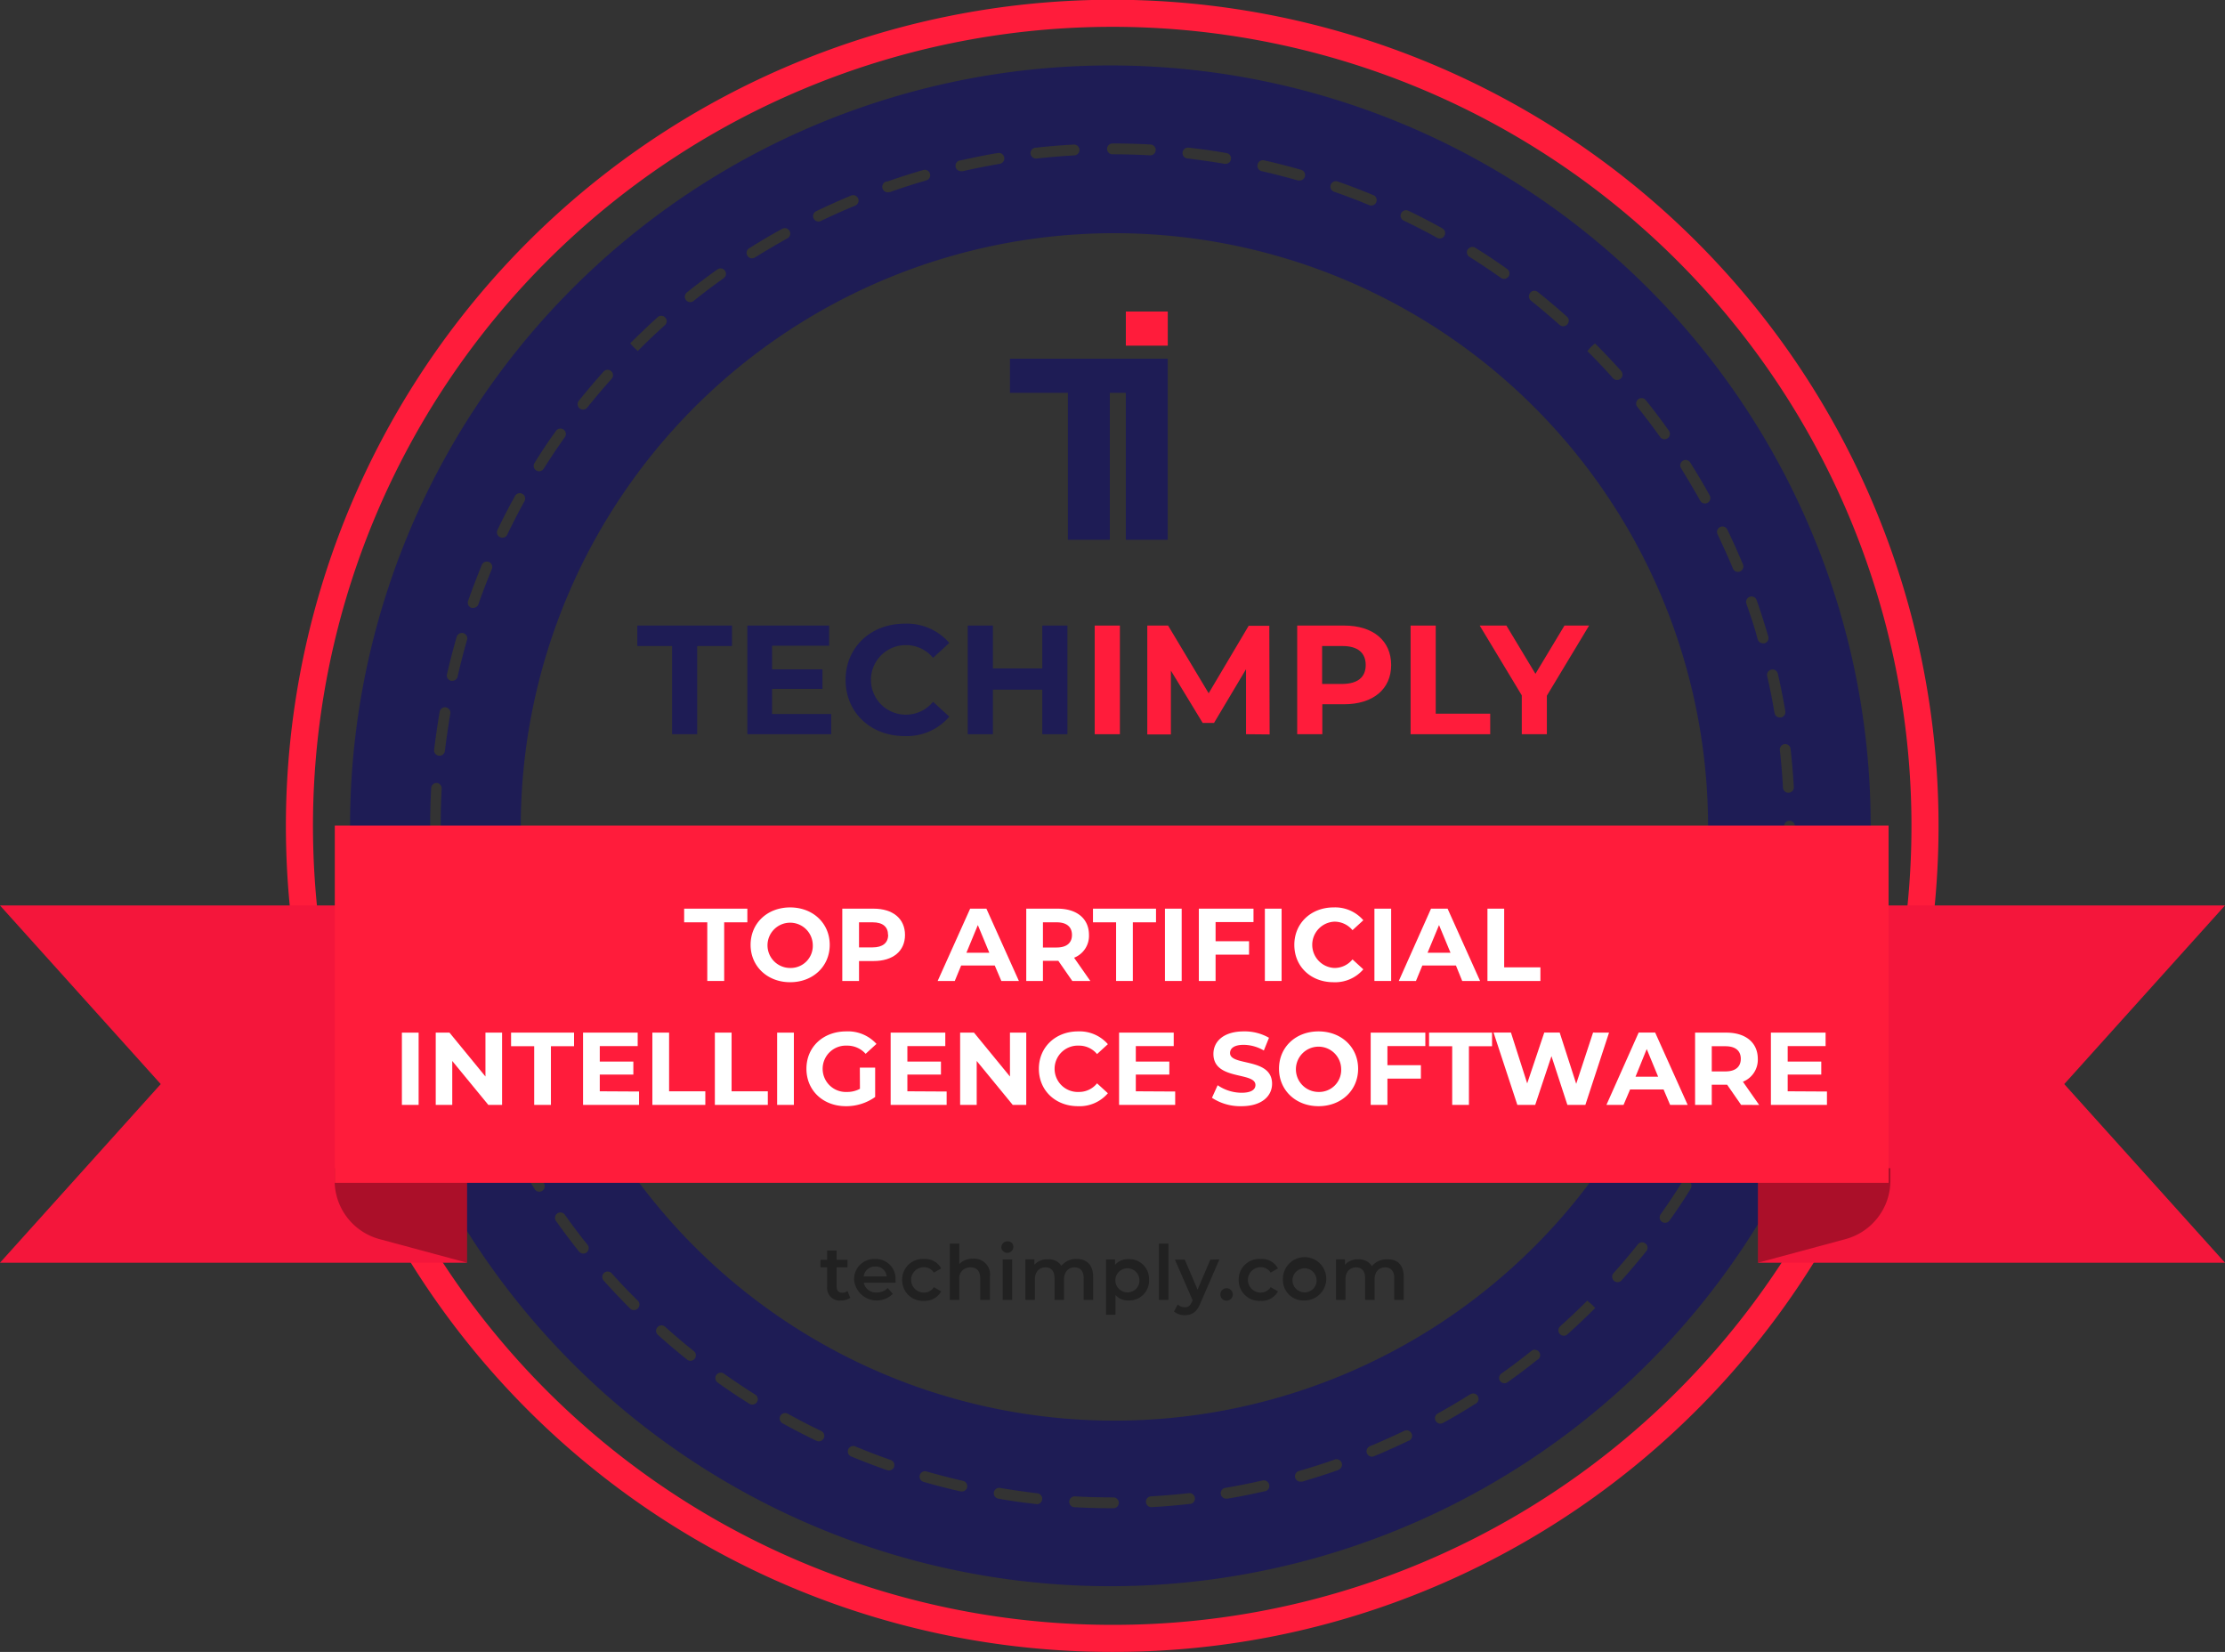 <svg xmlns="http://www.w3.org/2000/svg" viewBox="0 0 410.85 305"><rect x="0" y="0" width="410.85" height="305" fill="#333333" stroke="none"/><defs><style>.cls-1,.cls-2{fill:none;}.cls-1{stroke:#ff1c3b;stroke-miterlimit:10;stroke-width:5px;}.cls-3{fill:#1e1c55;}.cls-4{fill:#ff1c3b;}.cls-5{fill:#212121;}.cls-6{fill:#f4163b;}.cls-7{opacity:0.3;}.cls-8{fill:#fff;}</style></defs><title>Badge3</title><g id="Layer_2" data-name="Layer 2"><g id="Badge"><g id="Badge3"><path class="cls-1" d="M205.43,302.5A150,150,0,0,1,147,14.29,150,150,0,0,1,263.82,290.71,149.17,149.17,0,0,1,205.43,302.5Z"/><path class="cls-2" d="M315.43,152.5a109.62,109.62,0,1,0-8.64,42.81A109.3,109.3,0,0,0,315.43,152.5Z"/><path class="cls-3" d="M334.42,98a140.39,140.39,0,1,0,11,54.5A139.67,139.67,0,0,0,334.42,98Zm-3.78,40.31c.26,2.33.46,4.7.59,7a1,1,0,0,1-.94,1.06h-.06a1,1,0,0,1-1-.94c-.13-2.32-.32-4.65-.58-6.93a1,1,0,0,1,.89-1.11A1,1,0,0,1,330.64,138.31Zm-3.55-14.68a1,1,0,0,1,1.19.75c.52,2.29,1,4.62,1.38,6.93a1,1,0,0,1-.82,1.16h-.17a1,1,0,0,1-1-.83c-.39-2.28-.84-4.58-1.36-6.82A1,1,0,0,1,327.09,123.63ZM310.72,85.08a1,1,0,0,1,1.38.31c1.25,2,2.46,4,3.6,6.09a1,1,0,0,1-.88,1.48,1,1,0,0,1-.87-.51c-1.12-2-2.31-4-3.54-6A1,1,0,0,1,310.72,85.08ZM302.5,73.72a1,1,0,0,1,1.4.16c1.48,1.84,2.91,3.74,4.26,5.64a1,1,0,0,1-.23,1.4,1,1,0,0,1-.58.18,1,1,0,0,1-.81-.42c-1.34-1.87-2.75-3.74-4.2-5.55A1,1,0,0,1,302.5,73.72Zm-8.73-9.66.72-.69-.72.69.75-.65c1.65,1.64,3.27,3.35,4.82,5.08a1,1,0,0,1-.75,1.67,1,1,0,0,1-.75-.34c-1.52-1.7-3.11-3.38-4.73-5Zm-11.23-10a1,1,0,0,1,1.4-.16c1.83,1.46,3.65,3,5.4,4.56a1,1,0,0,1,.08,1.41A1,1,0,0,1,288,60c-1.73-1.54-3.51-3.05-5.31-4.49A1,1,0,0,1,282.54,54.1Zm-11.5-8a1,1,0,0,1,1.38-.31c2,1.24,4,2.57,5.88,3.92a1,1,0,0,1-.58,1.82,1,1,0,0,1-.58-.19c-1.88-1.33-3.83-2.63-5.78-3.86A1,1,0,0,1,271,46.07Zm-12.32-6.68a1,1,0,0,1,1.33-.47c2.11,1,4.23,2.11,6.28,3.25a1,1,0,0,1,.4,1.35,1,1,0,0,1-.88.52,1,1,0,0,1-.48-.12c-2-1.12-4.11-2.19-6.19-3.19A1,1,0,0,1,258.72,39.39Zm-13-5.26a1,1,0,0,1,1.28-.61c2.21.77,4.43,1.62,6.6,2.52a1,1,0,0,1-.38,1.92,1,1,0,0,1-.38-.07c-2.14-.89-4.33-1.72-6.5-2.48A1,1,0,0,1,245.72,34.13Zm-13.5-3.76a1,1,0,0,1,1.2-.76c2.28.52,4.59,1.11,6.84,1.76a1,1,0,0,1,.69,1.24,1,1,0,0,1-1,.72.9.9,0,0,1-.28,0c-2.22-.63-4.49-1.22-6.74-1.73A1,1,0,0,1,232.22,30.37Zm-12.74-3.1c2.34.26,4.69.59,7,1a1,1,0,0,1,.82,1.16,1,1,0,0,1-1,.83h-.17c-2.27-.39-4.59-.71-6.89-1a1,1,0,0,1-.88-1.11A1,1,0,0,1,219.48,27.27Zm-14.11-.77h.06c2.33,0,4.69.06,7,.19a1,1,0,0,1-.05,2h-.06c-2.28-.13-4.6-.19-6.9-.19a1,1,0,0,1-1-1A1,1,0,0,1,205.37,26.5Zm-14.1.78c2.32-.26,4.69-.45,7-.58a1,1,0,1,1,.11,2c-2.31.13-4.64.32-6.93.58h-.11a1,1,0,0,1-.11-2Zm-13.94,2.36c2.29-.52,4.62-1,6.94-1.38a1,1,0,1,1,.33,2c-2.28.39-4.57.84-6.82,1.36l-.23,0a1,1,0,0,1-.22-2Zm-13.57,3.91c2.22-.78,4.48-1.5,6.73-2.15a1,1,0,0,1,1.24.69,1,1,0,0,1-.69,1.23c-2.21.64-4.44,1.35-6.62,2.12a1,1,0,0,1-.33.06,1,1,0,0,1-.33-2ZM150.7,39c1.86-.89,3.77-1.76,5.68-2.57l.77-.32a1,1,0,1,1,.77,1.85l-.76.32c-1.88.79-3.76,1.64-5.59,2.52a1,1,0,0,1-.43.1,1,1,0,0,1-.44-1.9Zm-12.36,6.84c2-1.25,4-2.46,6.09-3.59a1,1,0,0,1,1.36.39A1,1,0,0,1,145.4,44c-2,1.12-4,2.31-6,3.53a1,1,0,0,1-.53.16,1,1,0,0,1-.54-1.85ZM126.83,54c1.83-1.47,3.73-2.9,5.64-4.26a1,1,0,0,1,1.39.23,1,1,0,0,1-.23,1.4c-1.88,1.33-3.75,2.74-5.55,4.19a1.07,1.07,0,0,1-.63.22,1,1,0,0,1-.62-1.78Zm-5.4,4.56a1,1,0,0,1,1.42.08,1,1,0,0,1-.08,1.41c-1.71,1.53-3.4,3.13-5,4.76l-.73-.68-.68-.73C118,61.76,119.7,60.13,121.43,58.57ZM106.88,74c1.46-1.82,3-3.64,4.57-5.39a1,1,0,0,1,1.41-.08,1,1,0,0,1,.08,1.41c-1.55,1.73-3.06,3.51-4.5,5.31a1,1,0,0,1-1.4.16A1,1,0,0,1,106.88,74ZM98.7,85.48c1.24-2,2.56-4,3.93-5.87a1,1,0,1,1,1.63,1.15c-1.34,1.89-2.64,3.84-3.87,5.79a1,1,0,0,1-.85.46,1,1,0,0,1-.53-.15A1,1,0,0,1,98.7,85.48ZM91.86,97.85c1-2.12,2.11-4.24,3.24-6.28a1,1,0,0,1,1.36-.39,1,1,0,0,1,.39,1.36c-1.11,2-2.18,4.09-3.19,6.18a1,1,0,0,1-.9.56,1,1,0,0,1-.43-.1A1,1,0,0,1,91.86,97.85ZM86.45,110.9c.78-2.21,1.63-4.43,2.52-6.6a1,1,0,1,1,1.85.77c-.88,2.13-1.72,4.31-2.48,6.49a1,1,0,0,1-.94.67,1,1,0,0,1-.33,0A1,1,0,0,1,86.45,110.9Zm-3.91,13.58c.53-2.3,1.12-4.6,1.77-6.84a1,1,0,1,1,1.92.55c-.64,2.21-1.22,4.47-1.73,6.74a1,1,0,0,1-1,.77.82.82,0,0,1-.22,0A1,1,0,0,1,82.54,124.48Zm-1.36,6.94a1,1,0,0,1,1.15-.82,1,1,0,0,1,.82,1.15c-.38,2.27-.71,4.58-1,6.89a1,1,0,0,1-1,.89h-.11a1,1,0,0,1-.88-1.1C80.46,136.08,80.79,133.72,81.18,131.42ZM79.43,152.5c0-2.34.06-4.71.19-7a1,1,0,0,1,1-.94,1,1,0,0,1,.94,1c-.12,2.29-.18,4.62-.18,6.93a1,1,0,0,1-1,1,1,1,0,0,1-1-1Zm.78,14.13c-.26-2.31-.46-4.68-.59-7a1,1,0,0,1,2-.11c.13,2.32.32,4.65.57,6.93a1,1,0,0,1-.88,1.11H81.2A1,1,0,0,1,80.21,166.63Zm3.54,14.69a.83.83,0,0,1-.22,0,1,1,0,0,1-1-.78c-.52-2.29-1-4.62-1.38-6.94a1,1,0,0,1,2-.33c.38,2.28.83,4.57,1.35,6.82A1,1,0,0,1,83.75,181.32Zm4,13.44a1,1,0,0,1-.33.06,1,1,0,0,1-.94-.67c-.78-2.22-1.5-4.48-2.15-6.74a1,1,0,1,1,1.92-.55c.64,2.22,1.35,4.45,2.12,6.62A1,1,0,0,1,87.74,194.76Zm5.48,12.91a1.12,1.12,0,0,1-.43.1,1,1,0,0,1-.9-.57c-.89-1.84-1.75-3.75-2.56-5.65l-.33-.8a1,1,0,1,1,1.84-.77l.33.79c.8,1.87,1.64,3.75,2.52,5.56A1,1,0,0,1,93.22,207.67Zm6.88,12.21a1,1,0,0,1-.53.15,1,1,0,0,1-.85-.47c-1.25-2-2.45-4-3.59-6.08a1,1,0,0,1,1.75-1c1.12,2,2.31,4,3.54,6A1,1,0,0,1,100.1,219.88Zm8.22,11.36a1,1,0,0,1-.62.21,1,1,0,0,1-.79-.37c-1.46-1.83-2.89-3.73-4.25-5.64a1,1,0,1,1,1.63-1.16c1.33,1.88,2.74,3.75,4.19,5.55A1,1,0,0,1,108.32,231.24Zm9.43,10.36a1,1,0,0,1-1.41,0h0c-1.67-1.67-3.3-3.4-4.85-5.13a1,1,0,1,1,1.49-1.33c1.53,1.7,3.13,3.4,4.77,5A1,1,0,0,1,117.75,241.6Zm10.52,9.27a1,1,0,0,1-.78.38,1,1,0,0,1-.62-.22c-1.83-1.46-3.65-3-5.4-4.57a1,1,0,0,1-.08-1.41,1,1,0,0,1,1.42-.08c1.72,1.55,3.51,3.06,5.31,4.5A1,1,0,0,1,128.27,250.87Zm11.49,8a1,1,0,0,1-.84.47,1,1,0,0,1-.54-.15c-2-1.25-4-2.57-5.87-3.93a1,1,0,0,1-.24-1.4,1,1,0,0,1,1.4-.23c1.88,1.33,3.83,2.63,5.78,3.86A1,1,0,0,1,139.76,258.9Zm12.33,6.69a1,1,0,0,1-.91.56,1,1,0,0,1-.43-.1c-2.11-1-4.23-2.11-6.28-3.24a1,1,0,0,1,1-1.75c2,1.11,4.1,2.19,6.18,3.19A1,1,0,0,1,152.09,265.59Zm13,5.26a1,1,0,0,1-1,.67,1,1,0,0,1-.33-.06c-2.2-.77-4.42-1.62-6.6-2.52a1,1,0,1,1,.77-1.85c2.14.89,4.32,1.73,6.5,2.49A1,1,0,0,1,165.08,270.85Zm13.5,3.77a1,1,0,0,1-1,.78l-.23,0c-2.28-.52-4.59-1.12-6.84-1.77a1,1,0,0,1-.69-1.23,1,1,0,0,1,1.24-.69c2.22.64,4.49,1.22,6.74,1.74A1,1,0,0,1,178.58,274.62Zm12.85,3.11h-.11c-2.34-.26-4.7-.58-7-1a1,1,0,0,1-.82-1.16,1,1,0,0,1,1.15-.82c2.27.39,4.59.71,6.89,1a1,1,0,0,1,.88,1.1A1,1,0,0,1,191.43,277.73Zm14.1.77h-.1c-2.36,0-4.74-.06-7.07-.19a1,1,0,0,1,.11-2c2.29.13,4.63.19,7,.19h.1a1,1,0,0,1,0,2Zm14.11-.79c-2.33.26-4.7.46-7,.59h-.06a1,1,0,0,1,0-2c2.3-.13,4.63-.33,6.93-.58a1,1,0,1,1,.22,2Zm13.93-2.36c-2.27.52-4.6,1-6.93,1.38l-.17,0a1,1,0,0,1-.16-2c2.29-.39,4.58-.85,6.82-1.36a1,1,0,0,1,1.19.76A1,1,0,0,1,233.57,275.35Zm13.58-3.92c-2.21.78-4.48,1.5-6.73,2.16l-.28,0a1,1,0,0,1-1-.72,1,1,0,0,1,.68-1.24c2.22-.64,4.45-1.35,6.63-2.12a1,1,0,0,1,.66,1.89Zm13-5.42c-1.87.9-3.8,1.77-5.73,2.59l-.72.3a1.08,1.08,0,0,1-.38.08,1,1,0,0,1-.93-.62,1,1,0,0,1,.54-1.31l.71-.29c1.9-.81,3.8-1.67,5.64-2.55a1,1,0,0,1,1.33.46A1,1,0,0,1,260.2,266Zm12.36-6.85c-2,1.26-4,2.47-6.09,3.6a1,1,0,0,1-.48.12,1,1,0,0,1-.48-1.87c2-1.11,4-2.3,6-3.54a1,1,0,1,1,1.07,1.69Zm11.51-8.2c-1.84,1.47-3.73,2.91-5.64,4.26a1,1,0,0,1-.58.19A1,1,0,0,1,277,255a1,1,0,0,1,.24-1.4c1.88-1.33,3.74-2.74,5.55-4.19a1,1,0,0,1,1.25,1.56Zm10.45-9.36c-1.63,1.63-3.34,3.25-5.06,4.79a1,1,0,0,1-.67.26,1,1,0,0,1-.74-.33,1,1,0,0,1,.07-1.42c1.7-1.52,3.38-3.11,5-4.72l.77.64.71.71ZM304,231c-1.46,1.83-3,3.64-4.57,5.39a1,1,0,0,1-.74.34,1,1,0,0,1-.67-.26,1,1,0,0,1-.08-1.41c1.55-1.72,3.06-3.51,4.49-5.31A1,1,0,1,1,304,231Zm-20.8-.72a109.62,109.62,0,1,1,23.58-35A109.61,109.61,0,0,1,283.21,230.28Zm29-10.81c-1.24,2-2.56,4-3.92,5.88a1,1,0,0,1-.82.42,1,1,0,0,1-.58-.18,1,1,0,0,1-.23-1.4c1.33-1.88,2.63-3.83,3.86-5.78a1,1,0,0,1,1.38-.31A1,1,0,0,1,312.18,219.47ZM319,207.1c-1,2.13-2.11,4.24-3.24,6.29a1,1,0,0,1-.87.51,1,1,0,0,1-.88-1.48c1.11-2,2.19-4.09,3.19-6.18a1,1,0,1,1,1.8.86ZM317.14,98.62a1,1,0,0,1,1.8-.87c.9,1.87,1.77,3.79,2.58,5.7l.32.75a1,1,0,0,1-.54,1.31,1.09,1.09,0,0,1-.39.08A1,1,0,0,1,320,105l-.31-.74C318.88,102.35,318,100.46,317.14,98.62Zm7.28,95.43c-.78,2.21-1.62,4.43-2.52,6.6a1,1,0,0,1-.93.62,1,1,0,0,1-.38-.08,1,1,0,0,1-.54-1.3c.88-2.14,1.72-4.32,2.48-6.5a1,1,0,0,1,1.27-.62A1,1,0,0,1,324.42,194.05Zm-1.94-82.58a1,1,0,1,1,1.89-.67c.77,2.22,1.5,4.48,2.15,6.74a1,1,0,0,1-.68,1.23,1,1,0,0,1-.28,0,1,1,0,0,1-1-.72C324,115.87,323.24,113.65,322.48,111.47Zm5.84,69c-.52,2.31-1.11,4.61-1.76,6.85a1,1,0,0,1-1,.73,1.45,1.45,0,0,1-.28,0,1,1,0,0,1-.68-1.24c.63-2.21,1.22-4.47,1.73-6.74a1,1,0,0,1,1.95.44Zm1.37-6.93a1,1,0,0,1-1,.84l-.17,0a1,1,0,0,1-.82-1.15c.38-2.27.71-4.59,1-6.89a1,1,0,0,1,2,.22C330.4,168.87,330.07,171.23,329.69,173.53Zm1.74-21.07c0,2.37-.07,4.72-.19,7a1,1,0,0,1-1,1h-.06a1,1,0,0,1-.94-1.05c.12-2.27.19-4.59.19-6.88a1,1,0,0,1,1-1,1,1,0,0,1,1,1h-1Z"/><polygon class="cls-3" points="207.88 66.23 186.49 66.23 186.49 72.53 197.19 72.53 197.19 73.35 197.19 99.66 204.93 99.66 204.93 73.35 204.93 72.53 207.88 72.53 207.88 99.66 215.62 99.66 215.62 72.53 215.62 66.23 207.88 66.23"/><rect class="cls-4" x="207.89" y="57.52" width="7.74" height="6.3"/><path class="cls-3" d="M124.1,119.28h-6.42V115.5h17.48v3.78h-6.42v16.28H124.1Z"/><path class="cls-3" d="M153.48,131.83v3.73H138V115.5H153.1v3.72H142.56v4.36h9.31v3.61h-9.31v4.64Z"/><path class="cls-3" d="M156.14,125.53c0-6,4.65-10.38,10.89-10.38a10.35,10.35,0,0,1,8.26,3.56l-3,2.75a6.46,6.46,0,0,0-5.05-2.35,6.42,6.42,0,1,0,0,12.84,6.42,6.42,0,0,0,5.05-2.38l3,2.75A10.31,10.31,0,0,1,167,135.9C160.79,135.9,156.14,131.57,156.14,125.53Z"/><path class="cls-3" d="M197.1,115.5v20.06h-4.64v-8.23h-9.12v8.23H178.7V115.5h4.64v7.91h9.12V115.5Z"/><path class="cls-4" d="M202.14,115.5h4.65v20.06h-4.65Z"/><path class="cls-4" d="M230.08,135.56l0-12-5.91,9.92h-2.09l-5.87-9.66v11.78h-4.36V115.5h3.84L223.18,128l7.39-12.46h3.81l.06,20.06Z"/><path class="cls-4" d="M256.88,122.78c0,4.47-3.35,7.25-8.71,7.25h-4v5.53h-4.64V115.5h8.68C253.53,115.5,256.88,118.28,256.88,122.78Zm-4.7,0c0-2.21-1.43-3.5-4.27-3.5h-3.78v7h3.78C250.75,126.24,252.18,125,252.18,122.78Z"/><path class="cls-4" d="M260.47,115.5h4.64v16.27h10.06v3.79h-14.7Z"/><path class="cls-4" d="M285.63,128.45v7.11H281v-7.17l-7.77-12.89h4.93l5.36,8.91,5.36-8.91h4.55Z"/><path class="cls-5" d="M157,239.61a2.79,2.79,0,0,1-1.68.5,2.3,2.3,0,0,1-2.58-2.52V234h-1.23v-1.4h1.23v-1.71h1.75v1.71h2V234h-2v3.56c0,.73.37,1.12,1,1.12a1.59,1.59,0,0,0,1-.31Z"/><path class="cls-5" d="M165.36,236.83H159.5a2.26,2.26,0,0,0,2.42,1.8,2.67,2.67,0,0,0,2-.82l.94,1.08a4.2,4.2,0,0,1-7.15-2.62,3.72,3.72,0,0,1,3.87-3.82,3.64,3.64,0,0,1,3.78,3.86A4.81,4.81,0,0,1,165.36,236.83Zm-5.88-1.16h4.25a2,2,0,0,0-2.12-1.82A2.07,2.07,0,0,0,159.48,235.67Z"/><path class="cls-5" d="M166.59,236.27a3.79,3.79,0,0,1,4-3.82,3.37,3.37,0,0,1,3.2,1.74l-1.35.78a2.13,2.13,0,0,0-1.86-1,2.34,2.34,0,0,0,0,4.68,2.12,2.12,0,0,0,1.86-1l1.35.78a3.41,3.41,0,0,1-3.2,1.75A3.8,3.8,0,0,1,166.59,236.27Z"/><path class="cls-5" d="M182.79,235.73V240H181V236c0-1.33-.66-2-1.78-2a2,2,0,0,0-2.09,2.25V240h-1.75V229.62h1.75v3.78a3.35,3.35,0,0,1,2.49-1A2.92,2.92,0,0,1,182.79,235.73Z"/><path class="cls-5" d="M184.91,230.25A1.07,1.07,0,0,1,186,229.2a1,1,0,0,1,1.12,1,1.12,1.12,0,0,1-2.24,0Zm.24,2.28h1.75V240h-1.75Z"/><path class="cls-5" d="M201.85,235.73V240H200.1V236c0-1.33-.62-2-1.68-2s-1.95.75-1.95,2.24V240h-1.75V236c0-1.33-.62-2-1.68-2s-1.95.75-1.95,2.24V240h-1.75v-7.48H191v1a3.06,3.06,0,0,1,2.45-1A2.79,2.79,0,0,1,196,233.7a3.46,3.46,0,0,1,2.8-1.25C200.59,232.45,201.85,233.47,201.85,235.73Z"/><path class="cls-5" d="M212.17,236.27a3.64,3.64,0,0,1-3.8,3.84,3.05,3.05,0,0,1-2.39-1v3.63h-1.75v-10.2h1.66v1a3.1,3.1,0,0,1,2.48-1.06A3.64,3.64,0,0,1,212.17,236.27Zm-1.78,0a2.22,2.22,0,1,0-2.21,2.34A2.17,2.17,0,0,0,210.39,236.27Z"/><path class="cls-5" d="M214,229.62h1.75V240H214Z"/><path class="cls-5" d="M225.16,232.53l-3.5,8.09c-.68,1.69-1.64,2.21-2.88,2.21a3.08,3.08,0,0,1-2-.69l.7-1.29a1.88,1.88,0,0,0,1.29.52c.62,0,1-.29,1.32-1l.13-.29-3.27-7.51h1.82l2.36,5.54,2.36-5.54Z"/><path class="cls-5" d="M225.34,239a1.15,1.15,0,1,1,2.3,0,1.15,1.15,0,1,1-2.3,0Z"/><path class="cls-5" d="M228.73,236.27a3.78,3.78,0,0,1,4.05-3.82,3.37,3.37,0,0,1,3.2,1.74l-1.35.78a2.13,2.13,0,0,0-1.86-1,2.34,2.34,0,0,0,0,4.68,2.12,2.12,0,0,0,1.86-1l1.35.78a3.41,3.41,0,0,1-3.2,1.75A3.8,3.8,0,0,1,228.73,236.27Z"/><path class="cls-5" d="M236.9,236.27a4,4,0,1,1,4,3.84A3.76,3.76,0,0,1,236.9,236.27Zm6.2,0a2.22,2.22,0,1,0-2.22,2.34A2.18,2.18,0,0,0,243.1,236.27Z"/><path class="cls-5" d="M259.2,235.73V240h-1.75V236c0-1.33-.62-2-1.69-2s-1.94.75-1.94,2.24V240h-1.75V236c0-1.33-.62-2-1.68-2s-1.95.75-1.95,2.24V240h-1.75v-7.48h1.66v1a3.1,3.1,0,0,1,2.46-1,2.79,2.79,0,0,1,2.52,1.25,3.46,3.46,0,0,1,2.8-1.25C257.94,232.45,259.2,233.47,259.2,235.73Z"/><polygon class="cls-6" points="324.62 233.14 410.85 233.14 381.17 200.16 410.85 167.18 324.62 167.18 324.62 233.14"/><path class="cls-7" d="M324.62,233.14l16.17-4.36A11.21,11.21,0,0,0,349.07,218v-2.31H324.62Z"/><polygon class="cls-6" points="86.23 233.14 0 233.14 29.68 200.16 0 167.18 86.23 167.18 86.23 233.14"/><path class="cls-7" d="M86.23,233.14l-16.17-4.36A11.2,11.2,0,0,1,61.79,218v-2.31H86.23Z"/><rect class="cls-4" x="61.82" y="152.43" width="286.91" height="65.96"/><path class="cls-8" d="M130.6,170.29h-4.27v-2.52H138v2.52h-4.28v10.83H130.6Z"/><path class="cls-8" d="M138.6,174.45c0-4,3.09-6.91,7.3-6.91s7.31,2.92,7.31,6.91-3.11,6.9-7.31,6.9S138.6,178.41,138.6,174.45Zm11.48,0a4.18,4.18,0,1,0-4.18,4.27A4.08,4.08,0,0,0,150.08,174.45Z"/><path class="cls-8" d="M167.11,172.62c0,3-2.23,4.82-5.8,4.82h-2.69v3.68h-3.09V167.77h5.78C164.88,167.77,167.11,169.62,167.11,172.62Zm-3.13,0c0-1.47-.95-2.33-2.84-2.33h-2.52v4.63h2.52C163,174.92,164,174.07,164,172.62Z"/><path class="cls-8" d="M183.68,178.26h-6.2l-1.18,2.86h-3.16l6-13.35h3l6,13.35h-3.24Zm-1-2.35-2.12-5.11-2.11,5.11Z"/><path class="cls-8" d="M198,181.12l-2.58-3.72h-2.84v3.72H189.5V167.77h5.78c3.57,0,5.8,1.85,5.8,4.85a4.33,4.33,0,0,1-2.75,4.21l3,4.29Zm-2.9-10.83h-2.52v4.65h2.52c1.89,0,2.84-.87,2.84-2.32S197,170.29,195.11,170.29Z"/><path class="cls-8" d="M206.09,170.29h-4.27v-2.52h11.64v2.52h-4.28v10.83h-3.09Z"/><path class="cls-8" d="M215.11,167.77h3.09v13.35h-3.09Z"/><path class="cls-8" d="M224.46,170.25v3.53h6.18v2.48h-6.18v4.86h-3.09V167.77h10.09v2.48Z"/><path class="cls-8" d="M233.56,167.77h3.09v13.35h-3.09Z"/><path class="cls-8" d="M239,174.45c0-4,3.09-6.91,7.25-6.91a6.86,6.86,0,0,1,5.49,2.37l-2,1.83a4.31,4.31,0,0,0-3.36-1.57,4.28,4.28,0,0,0,0,8.55,4.28,4.28,0,0,0,3.36-1.58l2,1.83a6.85,6.85,0,0,1-5.51,2.38C242.06,181.35,239,178.47,239,174.45Z"/><path class="cls-8" d="M253.79,167.77h3.09v13.35h-3.09Z"/><path class="cls-8" d="M268.84,178.26h-6.2l-1.18,2.86h-3.17l5.95-13.35h3.06l6,13.35H270Zm-1-2.35-2.12-5.11-2.12,5.11Z"/><path class="cls-8" d="M274.66,167.77h3.09V178.6h6.69v2.52h-9.78Z"/><path class="cls-8" d="M74.21,190.66H77.3V204H74.21Z"/><path class="cls-8" d="M92.71,190.66V204H90.17l-6.66-8.11V204H80.46V190.66H83l6.64,8.1v-8.1Z"/><path class="cls-8" d="M98.64,193.17H94.37v-2.51H106v2.51h-4.27V204H98.64Z"/><path class="cls-8" d="M118,201.53V204H107.66V190.66h10.09v2.48h-7V196h6.2v2.4h-6.2v3.09Z"/><path class="cls-8" d="M120.46,190.66h3.09v10.83h6.69V204h-9.78Z"/><path class="cls-8" d="M132,190.66h3.09v10.83h6.69V204H132Z"/><path class="cls-8" d="M143.5,190.66h3.09V204H143.5Z"/><path class="cls-8" d="M158.77,197.12h2.83v5.42a9.19,9.19,0,0,1-5.4,1.7c-4.2,0-7.29-2.88-7.29-6.91s3.09-6.9,7.35-6.9a7.09,7.09,0,0,1,5.58,2.31l-2,1.83a4.52,4.52,0,0,0-3.45-1.51,4.28,4.28,0,1,0,0,8.55,4.89,4.89,0,0,0,2.4-.58Z"/><path class="cls-8" d="M174.8,201.53V204H164.46V190.66h10.09v2.48h-7V196h6.2v2.4h-6.2v3.09Z"/><path class="cls-8" d="M189.5,190.66V204H187l-6.65-8.11V204h-3.06V190.66h2.56l6.64,8.1v-8.1Z"/><path class="cls-8" d="M191.83,197.33c0-4,3.09-6.9,7.24-6.9a6.92,6.92,0,0,1,5.5,2.36l-2,1.83a4.28,4.28,0,0,0-3.35-1.56,4.28,4.28,0,1,0,0,8.55,4.24,4.24,0,0,0,3.35-1.59l2,1.83a6.86,6.86,0,0,1-5.52,2.39C194.92,204.24,191.83,201.36,191.83,197.33Z"/><path class="cls-8" d="M217,201.53V204H206.64V190.66h10.09v2.48h-7V196h6.19v2.4h-6.19v3.09Z"/><path class="cls-8" d="M223.79,202.69l1.05-2.32a7.86,7.86,0,0,0,4.41,1.39c1.83,0,2.57-.61,2.57-1.43,0-2.5-7.76-.78-7.76-5.74,0-2.27,1.83-4.16,5.62-4.16a9,9,0,0,1,4.64,1.18l-.95,2.35a7.5,7.5,0,0,0-3.7-1.05c-1.84,0-2.54.68-2.54,1.52,0,2.47,7.76.77,7.76,5.67,0,2.23-1.85,4.14-5.66,4.14A9.48,9.48,0,0,1,223.79,202.69Z"/><path class="cls-8" d="M236.17,197.33c0-4,3.09-6.9,7.3-6.9s7.31,2.92,7.31,6.9-3.11,6.91-7.31,6.91S236.17,201.3,236.17,197.33Zm11.48,0a4.18,4.18,0,1,0-4.18,4.28A4.07,4.07,0,0,0,247.65,197.33Z"/><path class="cls-8" d="M256.19,193.14v3.53h6.18v2.48h-6.18V204H253.1V190.66h10.09v2.48Z"/><path class="cls-8" d="M268.15,193.17h-4.27v-2.51h11.63v2.51h-4.27V204h-3.09Z"/><path class="cls-8" d="M297.11,190.66,292.74,204h-3.32l-2.94-9-3,9h-3.3l-4.39-13.35H279l3,9.38,3.15-9.38H288l3.05,9.46,3.11-9.46Z"/><path class="cls-8" d="M307.18,201.15H301L299.79,204h-3.16l5.95-13.35h3.05l6,13.35h-3.24Zm-1-2.35-2.11-5.11L302,198.8Z"/><path class="cls-8" d="M321.5,204l-2.58-3.72h-2.84V204H313V190.66h5.78c3.57,0,5.8,1.85,5.8,4.84a4.35,4.35,0,0,1-2.75,4.22l3,4.29Zm-2.9-10.84h-2.52v4.66h2.52c1.89,0,2.84-.88,2.84-2.33S320.49,193.17,318.6,193.17Z"/><path class="cls-8" d="M337.35,201.53V204H327V190.66H337.1v2.48h-7V196h6.2v2.4h-6.2v3.09Z"/></g></g></g></svg>